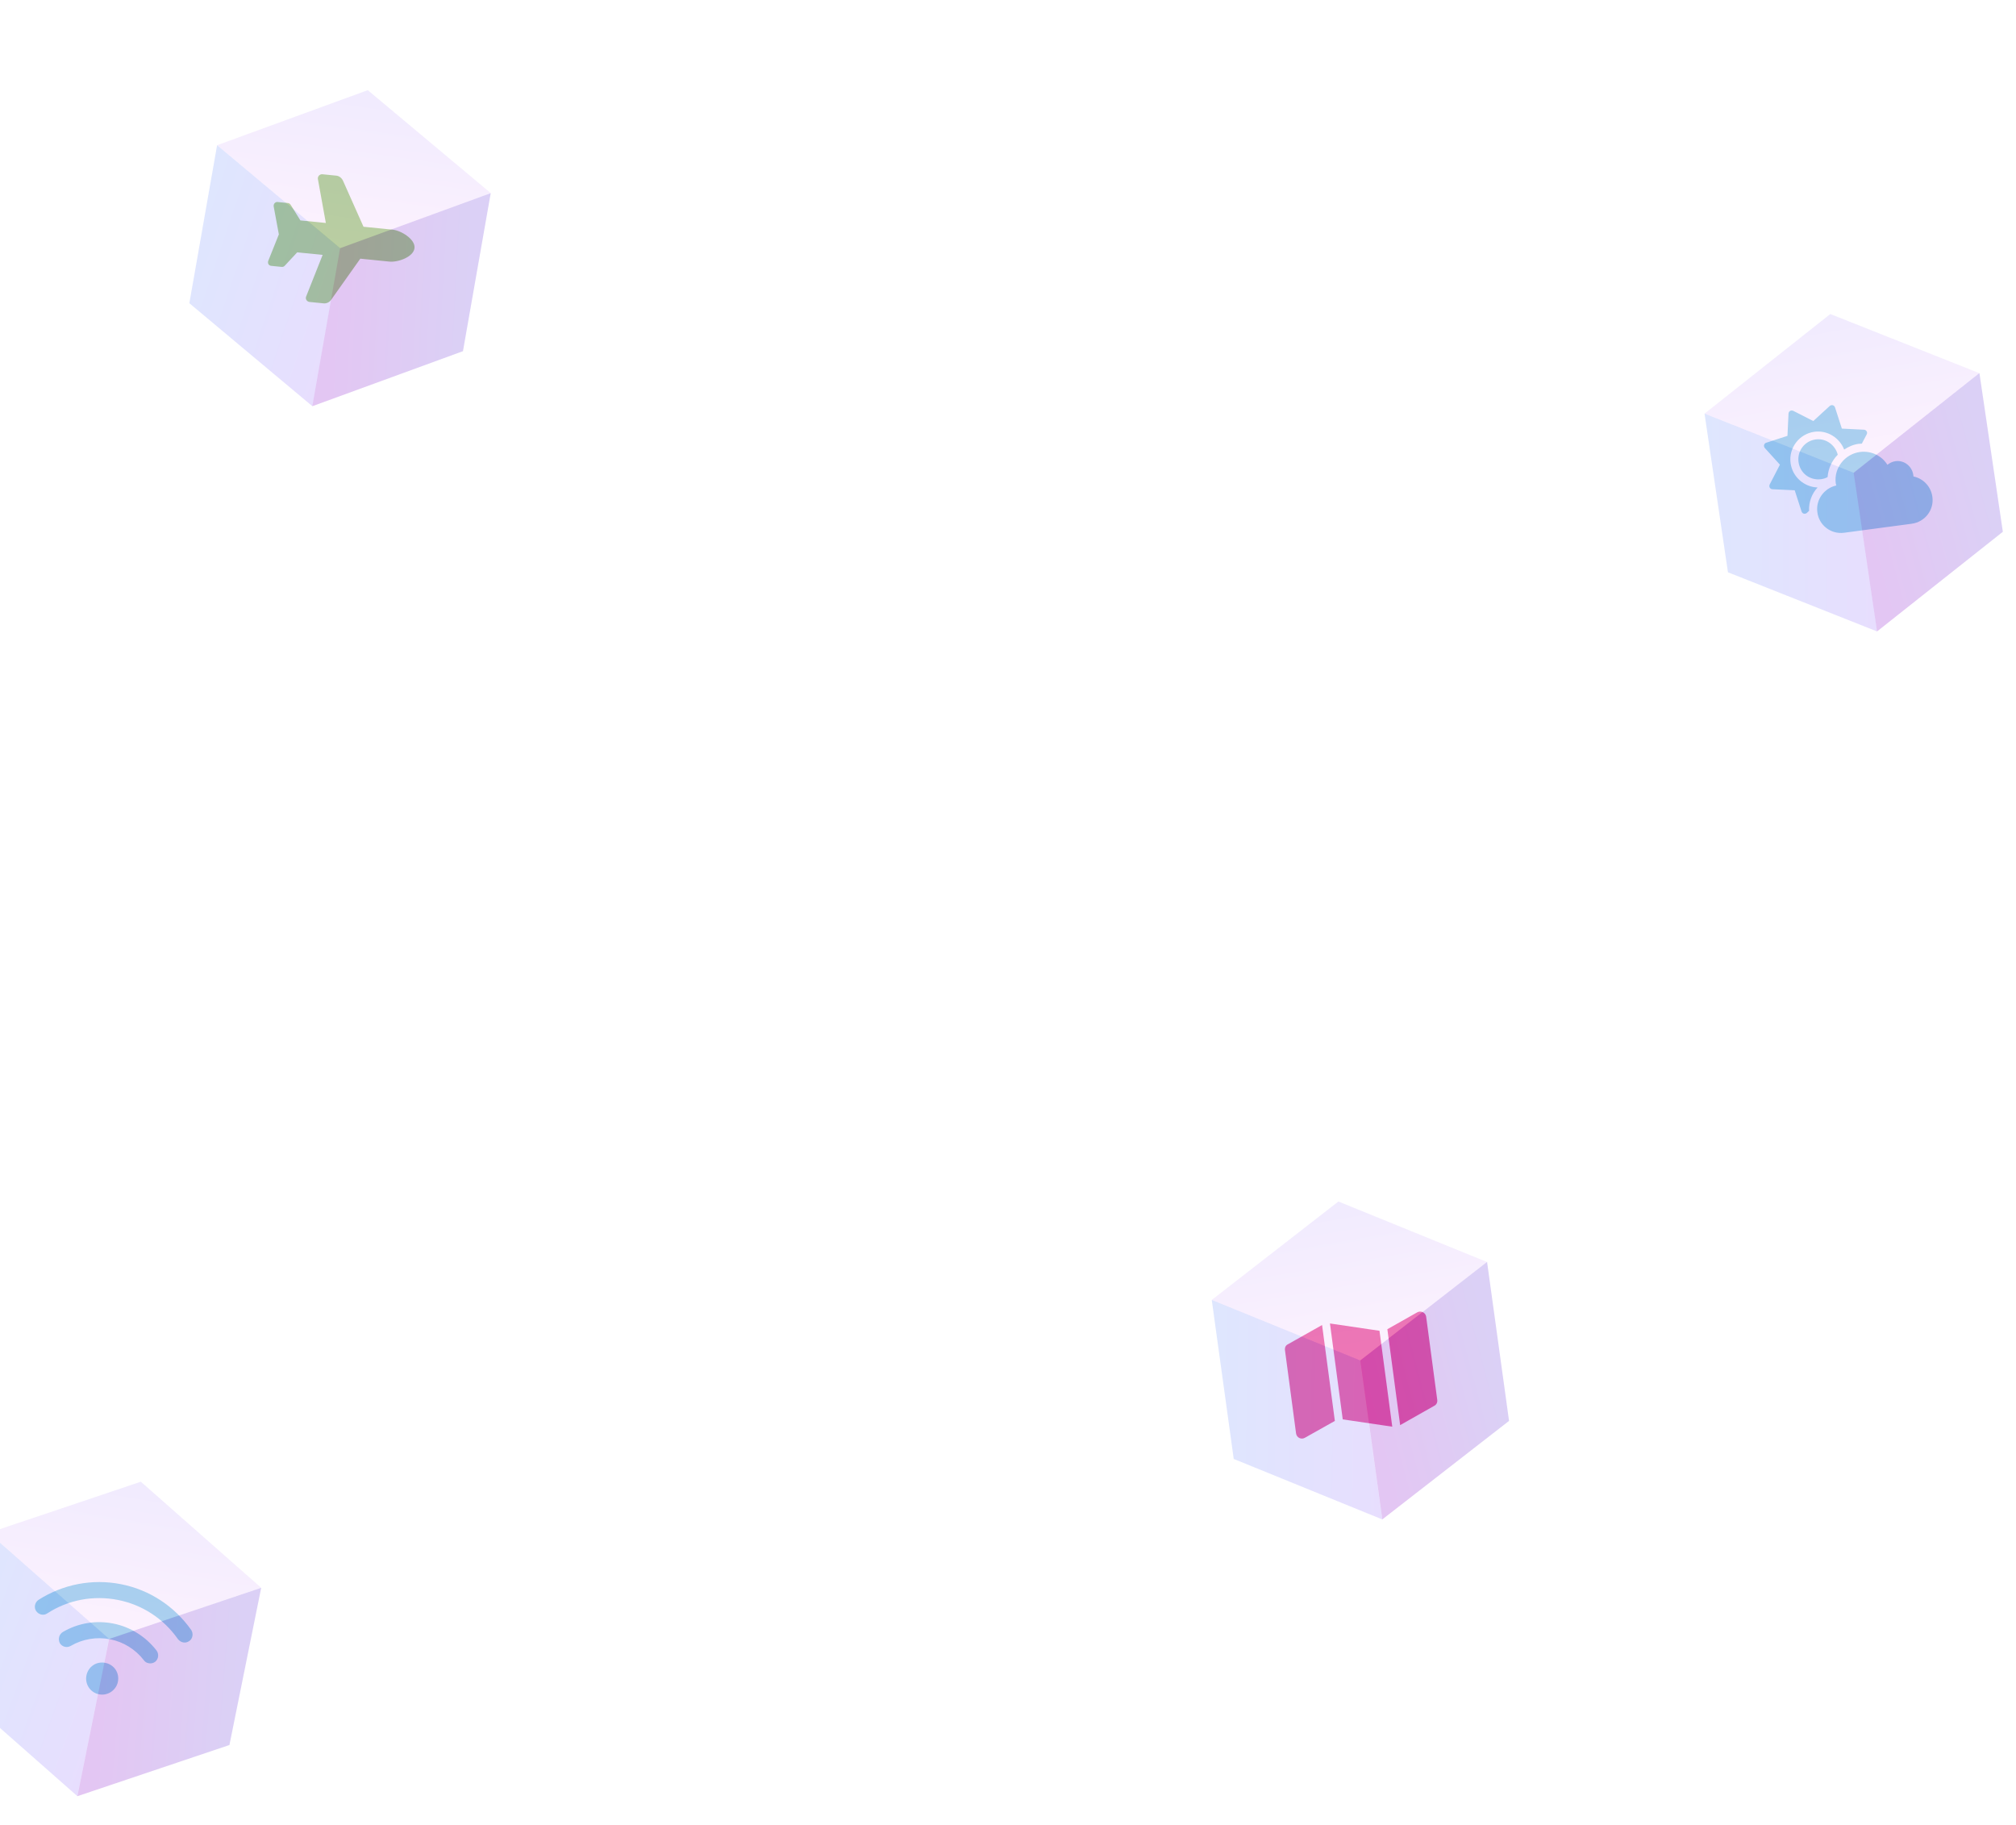 <svg width="549" height="497" viewBox="0 0 549 497" fill="none" xmlns="http://www.w3.org/2000/svg">
<path d="M487.611 126.081C488.116 129.87 491.305 132.612 494.972 132.743C493.402 134.399 492.541 136.717 492.654 139.112L492.04 139.676C491.544 140.086 490.831 139.906 490.615 139.315L488.739 133.505L482.64 133.217C482.013 133.162 481.653 132.522 481.919 131.936L484.711 126.537L480.593 121.99C480.182 121.494 480.363 120.781 480.954 120.565L486.763 118.688L487.052 112.59C487.106 111.963 487.747 111.602 488.333 111.868L493.8 114.652L498.279 110.543C498.775 110.132 499.488 110.313 499.704 110.904L501.58 116.713L507.611 117.011C508.238 117.065 508.666 117.697 508.333 118.292L507.016 120.809C506.745 120.845 506.398 120.822 506.127 120.858C504.706 121.048 503.407 121.634 502.203 122.414C500.949 119.207 497.638 117.101 494.12 117.57C489.993 118.12 487.061 121.954 487.611 126.081ZM489.776 125.792C489.379 122.816 491.423 120.064 494.467 119.658C497.241 119.289 499.763 121.156 500.462 123.817C498.883 125.405 497.868 127.606 497.692 129.902C497.119 130.254 496.519 130.402 495.91 130.484C492.866 130.889 490.182 128.837 489.776 125.792ZM521.084 129.745C523.704 130.29 525.847 132.415 526.234 135.324C526.713 138.91 524.182 142.14 520.596 142.618L502.193 145.071C498.607 145.549 495.31 143.027 494.9 139.432C494.449 136.05 496.785 132.915 500.065 132.202C500.037 131.999 499.943 131.805 499.916 131.602C499.366 127.475 502.365 123.632 506.492 123.082C509.605 122.667 512.487 124.142 513.98 126.56C514.602 126.064 515.378 125.685 516.19 125.577C518.558 125.261 520.714 126.971 521.03 129.339C521.048 129.474 521.066 129.609 521.084 129.745Z" fill="#8DD0E9"/>
<g filter="url(#filter0_b_966_5019)">
<rect width="43.684" height="43.684" transform="matrix(0.93 0.369 -0.784 0.621 498.428 85.51)" fill="url(#paint0_linear_966_5019)" fill-opacity="0.3"/>
<rect width="43.684" height="43.684" transform="matrix(0.93 0.369 0.146 0.989 464.181 112.63)" fill="url(#paint1_linear_966_5019)" fill-opacity="0.3"/>
<rect width="43.684" height="43.684" transform="matrix(0.784 -0.621 0.146 0.989 504.791 128.729)" fill="url(#paint2_linear_966_5019)" fill-opacity="0.3"/>
</g>
<path d="M28.67 452.8C31.081 453.274 32.587 455.519 32.112 457.93C31.651 460.274 29.326 461.833 26.982 461.372C24.571 460.897 23.078 458.586 23.54 456.242C24.015 453.831 26.259 452.325 28.67 452.8ZM30.847 442.097C35.535 443.021 39.679 445.645 42.622 449.425C43.334 450.4 43.204 451.766 42.216 452.545C41.655 452.922 41.08 453.017 40.477 452.898C39.941 452.793 39.499 452.567 39.176 452.086C36.905 449.134 33.619 447.096 30.003 446.384C26.32 445.658 22.506 446.299 19.286 448.169C18.257 448.801 16.931 448.471 16.298 447.442C15.746 446.359 16.077 445.033 17.106 444.401C21.275 441.952 26.092 441.161 30.847 442.097ZM52.069 443.842C52.715 444.803 52.505 446.223 51.543 446.868C50.982 447.245 50.406 447.34 49.871 447.235C49.335 447.129 48.839 446.823 48.449 446.329C44.537 440.758 38.743 436.974 32.113 435.668C25.416 434.35 18.552 435.642 12.888 439.326C11.846 440.026 10.519 439.695 9.82 438.653C9.175 437.691 9.519 436.298 10.481 435.652C17.161 431.402 25.121 429.839 32.957 431.382C40.725 432.912 47.499 437.376 52.069 443.842Z" fill="#8DD0E9"/>
<g filter="url(#filter1_b_966_5019)">
<rect width="43.684" height="43.684" transform="matrix(0.75 0.661 -0.948 0.319 38.352 403.477)" fill="url(#paint3_linear_966_5019)" fill-opacity="0.3"/>
<rect width="43.684" height="43.684" transform="matrix(0.75 0.661 -0.198 0.98 -3.05 417.411)" fill="url(#paint4_linear_966_5019)" fill-opacity="0.3"/>
<rect width="43.684" height="43.684" transform="matrix(0.948 -0.319 -0.198 0.98 29.718 446.299)" fill="url(#paint5_linear_966_5019)" fill-opacity="0.3"/>
</g>
<path d="M106.936 62.542C109.245 62.774 113.122 65.152 112.884 67.529C112.639 69.974 108.373 71.467 106.064 71.235L98.118 70.438L90.127 81.71C89.651 82.348 88.863 82.68 88.116 82.605L84.313 82.224C83.566 82.149 83.09 81.415 83.362 80.756L87.862 69.409L80.935 68.714L77.551 72.353C77.32 72.604 77.035 72.713 76.696 72.679L73.843 72.392C73.3 72.338 72.933 71.889 72.988 71.346C72.995 71.278 73.001 71.21 73.008 71.142L75.938 63.822L74.514 56.133C74.521 56.065 74.528 55.997 74.541 55.861C74.589 55.386 75.044 54.952 75.588 55.006L78.44 55.292C78.78 55.326 79.031 55.557 79.207 55.849L81.807 60.02L88.735 60.716L86.572 48.768C86.437 48.069 87.055 47.376 87.802 47.451L91.605 47.833C92.352 47.908 93.052 48.458 93.391 49.178L98.99 61.745L106.936 62.542Z" fill="#9FCC7B"/>
<g filter="url(#filter2_b_966_5019)">
<rect width="43.684" height="43.684" transform="matrix(0.767 0.642 -0.939 0.343 100.154 24.553)" fill="url(#paint6_linear_966_5019)" fill-opacity="0.3"/>
<rect width="43.684" height="43.684" transform="matrix(0.767 0.642 -0.173 0.985 59.121 39.538)" fill="url(#paint7_linear_966_5019)" fill-opacity="0.3"/>
<rect width="43.684" height="43.684" transform="matrix(0.939 -0.343 -0.173 0.985 92.615 67.581)" fill="url(#paint8_linear_966_5019)" fill-opacity="0.3"/>
</g>
<path d="M379.144 388.491L365.658 386.502L362.176 360.386L375.663 362.375L379.144 388.491ZM377.81 361.951L385.942 357.355C386.903 356.814 388.22 357.396 388.374 358.546L391.395 381.212C391.485 381.888 391.16 382.551 390.511 382.845L381.291 388.067L377.81 361.951ZM350.742 366.042L360.029 360.81L363.511 386.926L355.311 391.531C354.35 392.072 353.1 391.481 352.947 390.331L349.926 367.666C349.835 366.989 350.093 366.335 350.742 366.042Z" fill="#EA4F98"/>
<g filter="url(#filter3_b_966_5019)">
<rect width="43.684" height="43.684" transform="matrix(0.926 0.377 -0.79 0.614 364.476 327.174)" fill="url(#paint9_linear_966_5019)" fill-opacity="0.3"/>
<rect width="43.684" height="43.684" transform="matrix(0.926 0.377 0.137 0.991 329.987 353.984)" fill="url(#paint10_linear_966_5019)" fill-opacity="0.3"/>
<rect width="43.684" height="43.684" transform="matrix(0.79 -0.614 0.137 0.991 370.45 370.447)" fill="url(#paint11_linear_966_5019)" fill-opacity="0.3"/>
</g>
<defs>
<filter id="filter0_b_966_5019" x="460.181" y="81.51" width="89.219" height="94.437" filterUnits="userSpaceOnUse" color-interpolation-filters="sRGB">
<feFlood flood-opacity="0" result="BackgroundImageFix"/>
<feGaussianBlur in="BackgroundImageFix" stdDeviation="2"/>
<feComposite in2="SourceAlpha" operator="in" result="effect1_backgroundBlur_966_5019"/>
<feBlend mode="normal" in="SourceGraphic" in2="effect1_backgroundBlur_966_5019" result="shape"/>
</filter>
<filter id="filter1_b_966_5019" x="-15.684" y="399.477" width="90.804" height="93.645" filterUnits="userSpaceOnUse" color-interpolation-filters="sRGB">
<feFlood flood-opacity="0" result="BackgroundImageFix"/>
<feGaussianBlur in="BackgroundImageFix" stdDeviation="2"/>
<feComposite in2="SourceAlpha" operator="in" result="effect1_backgroundBlur_966_5019"/>
<feBlend mode="normal" in="SourceGraphic" in2="effect1_backgroundBlur_966_5019" result="shape"/>
</filter>
<filter id="filter2_b_966_5019" x="47.581" y="20.553" width="90.067" height="94.058" filterUnits="userSpaceOnUse" color-interpolation-filters="sRGB">
<feFlood flood-opacity="0" result="BackgroundImageFix"/>
<feGaussianBlur in="BackgroundImageFix" stdDeviation="2"/>
<feComposite in2="SourceAlpha" operator="in" result="effect1_backgroundBlur_966_5019"/>
<feBlend mode="normal" in="SourceGraphic" in2="effect1_backgroundBlur_966_5019" result="shape"/>
</filter>
<filter id="filter3_b_966_5019" x="325.987" y="323.174" width="88.927" height="94.547" filterUnits="userSpaceOnUse" color-interpolation-filters="sRGB">
<feFlood flood-opacity="0" result="BackgroundImageFix"/>
<feGaussianBlur in="BackgroundImageFix" stdDeviation="2"/>
<feComposite in2="SourceAlpha" operator="in" result="effect1_backgroundBlur_966_5019"/>
<feBlend mode="normal" in="SourceGraphic" in2="effect1_backgroundBlur_966_5019" result="shape"/>
</filter>
<linearGradient id="paint0_linear_966_5019" x1="43.667" y1="43.695" x2="-2.293" y2="2.539" gradientUnits="userSpaceOnUse">
<stop stop-color="#FAD5FF"/>
<stop offset="1" stop-color="#CFBDFD"/>
</linearGradient>
<linearGradient id="paint1_linear_966_5019" x1="0" y1="0" x2="49.497" y2="8.081" gradientUnits="userSpaceOnUse">
<stop stop-color="#93AEFC"/>
<stop offset="1" stop-color="#B193FC"/>
</linearGradient>
<linearGradient id="paint2_linear_966_5019" x1="-1.33808e-05" y1="-0.04" x2="37.286" y2="-4.931" gradientUnits="userSpaceOnUse">
<stop stop-color="#A244D7"/>
<stop offset="1" stop-color="#8865E1"/>
</linearGradient>
<linearGradient id="paint3_linear_966_5019" x1="43.667" y1="43.695" x2="-2.293" y2="2.539" gradientUnits="userSpaceOnUse">
<stop stop-color="#FAD5FF"/>
<stop offset="1" stop-color="#CFBDFD"/>
</linearGradient>
<linearGradient id="paint4_linear_966_5019" x1="0" y1="0" x2="49.497" y2="8.081" gradientUnits="userSpaceOnUse">
<stop stop-color="#93AEFC"/>
<stop offset="1" stop-color="#B193FC"/>
</linearGradient>
<linearGradient id="paint5_linear_966_5019" x1="-1.33808e-05" y1="-0.04" x2="37.286" y2="-4.931" gradientUnits="userSpaceOnUse">
<stop stop-color="#A244D7"/>
<stop offset="1" stop-color="#8865E1"/>
</linearGradient>
<linearGradient id="paint6_linear_966_5019" x1="43.667" y1="43.695" x2="-2.293" y2="2.539" gradientUnits="userSpaceOnUse">
<stop stop-color="#FAD5FF"/>
<stop offset="1" stop-color="#CFBDFD"/>
</linearGradient>
<linearGradient id="paint7_linear_966_5019" x1="0" y1="0" x2="49.497" y2="8.081" gradientUnits="userSpaceOnUse">
<stop stop-color="#93AEFC"/>
<stop offset="1" stop-color="#B193FC"/>
</linearGradient>
<linearGradient id="paint8_linear_966_5019" x1="-1.33808e-05" y1="-0.04" x2="37.286" y2="-4.931" gradientUnits="userSpaceOnUse">
<stop stop-color="#A244D7"/>
<stop offset="1" stop-color="#8865E1"/>
</linearGradient>
<linearGradient id="paint9_linear_966_5019" x1="43.667" y1="43.695" x2="-2.293" y2="2.539" gradientUnits="userSpaceOnUse">
<stop stop-color="#FAD5FF"/>
<stop offset="1" stop-color="#CFBDFD"/>
</linearGradient>
<linearGradient id="paint10_linear_966_5019" x1="0" y1="0" x2="49.497" y2="8.081" gradientUnits="userSpaceOnUse">
<stop stop-color="#93AEFC"/>
<stop offset="1" stop-color="#B193FC"/>
</linearGradient>
<linearGradient id="paint11_linear_966_5019" x1="-1.33808e-05" y1="-0.04" x2="37.286" y2="-4.931" gradientUnits="userSpaceOnUse">
<stop stop-color="#A244D7"/>
<stop offset="1" stop-color="#8865E1"/>
</linearGradient>
</defs>
</svg>

